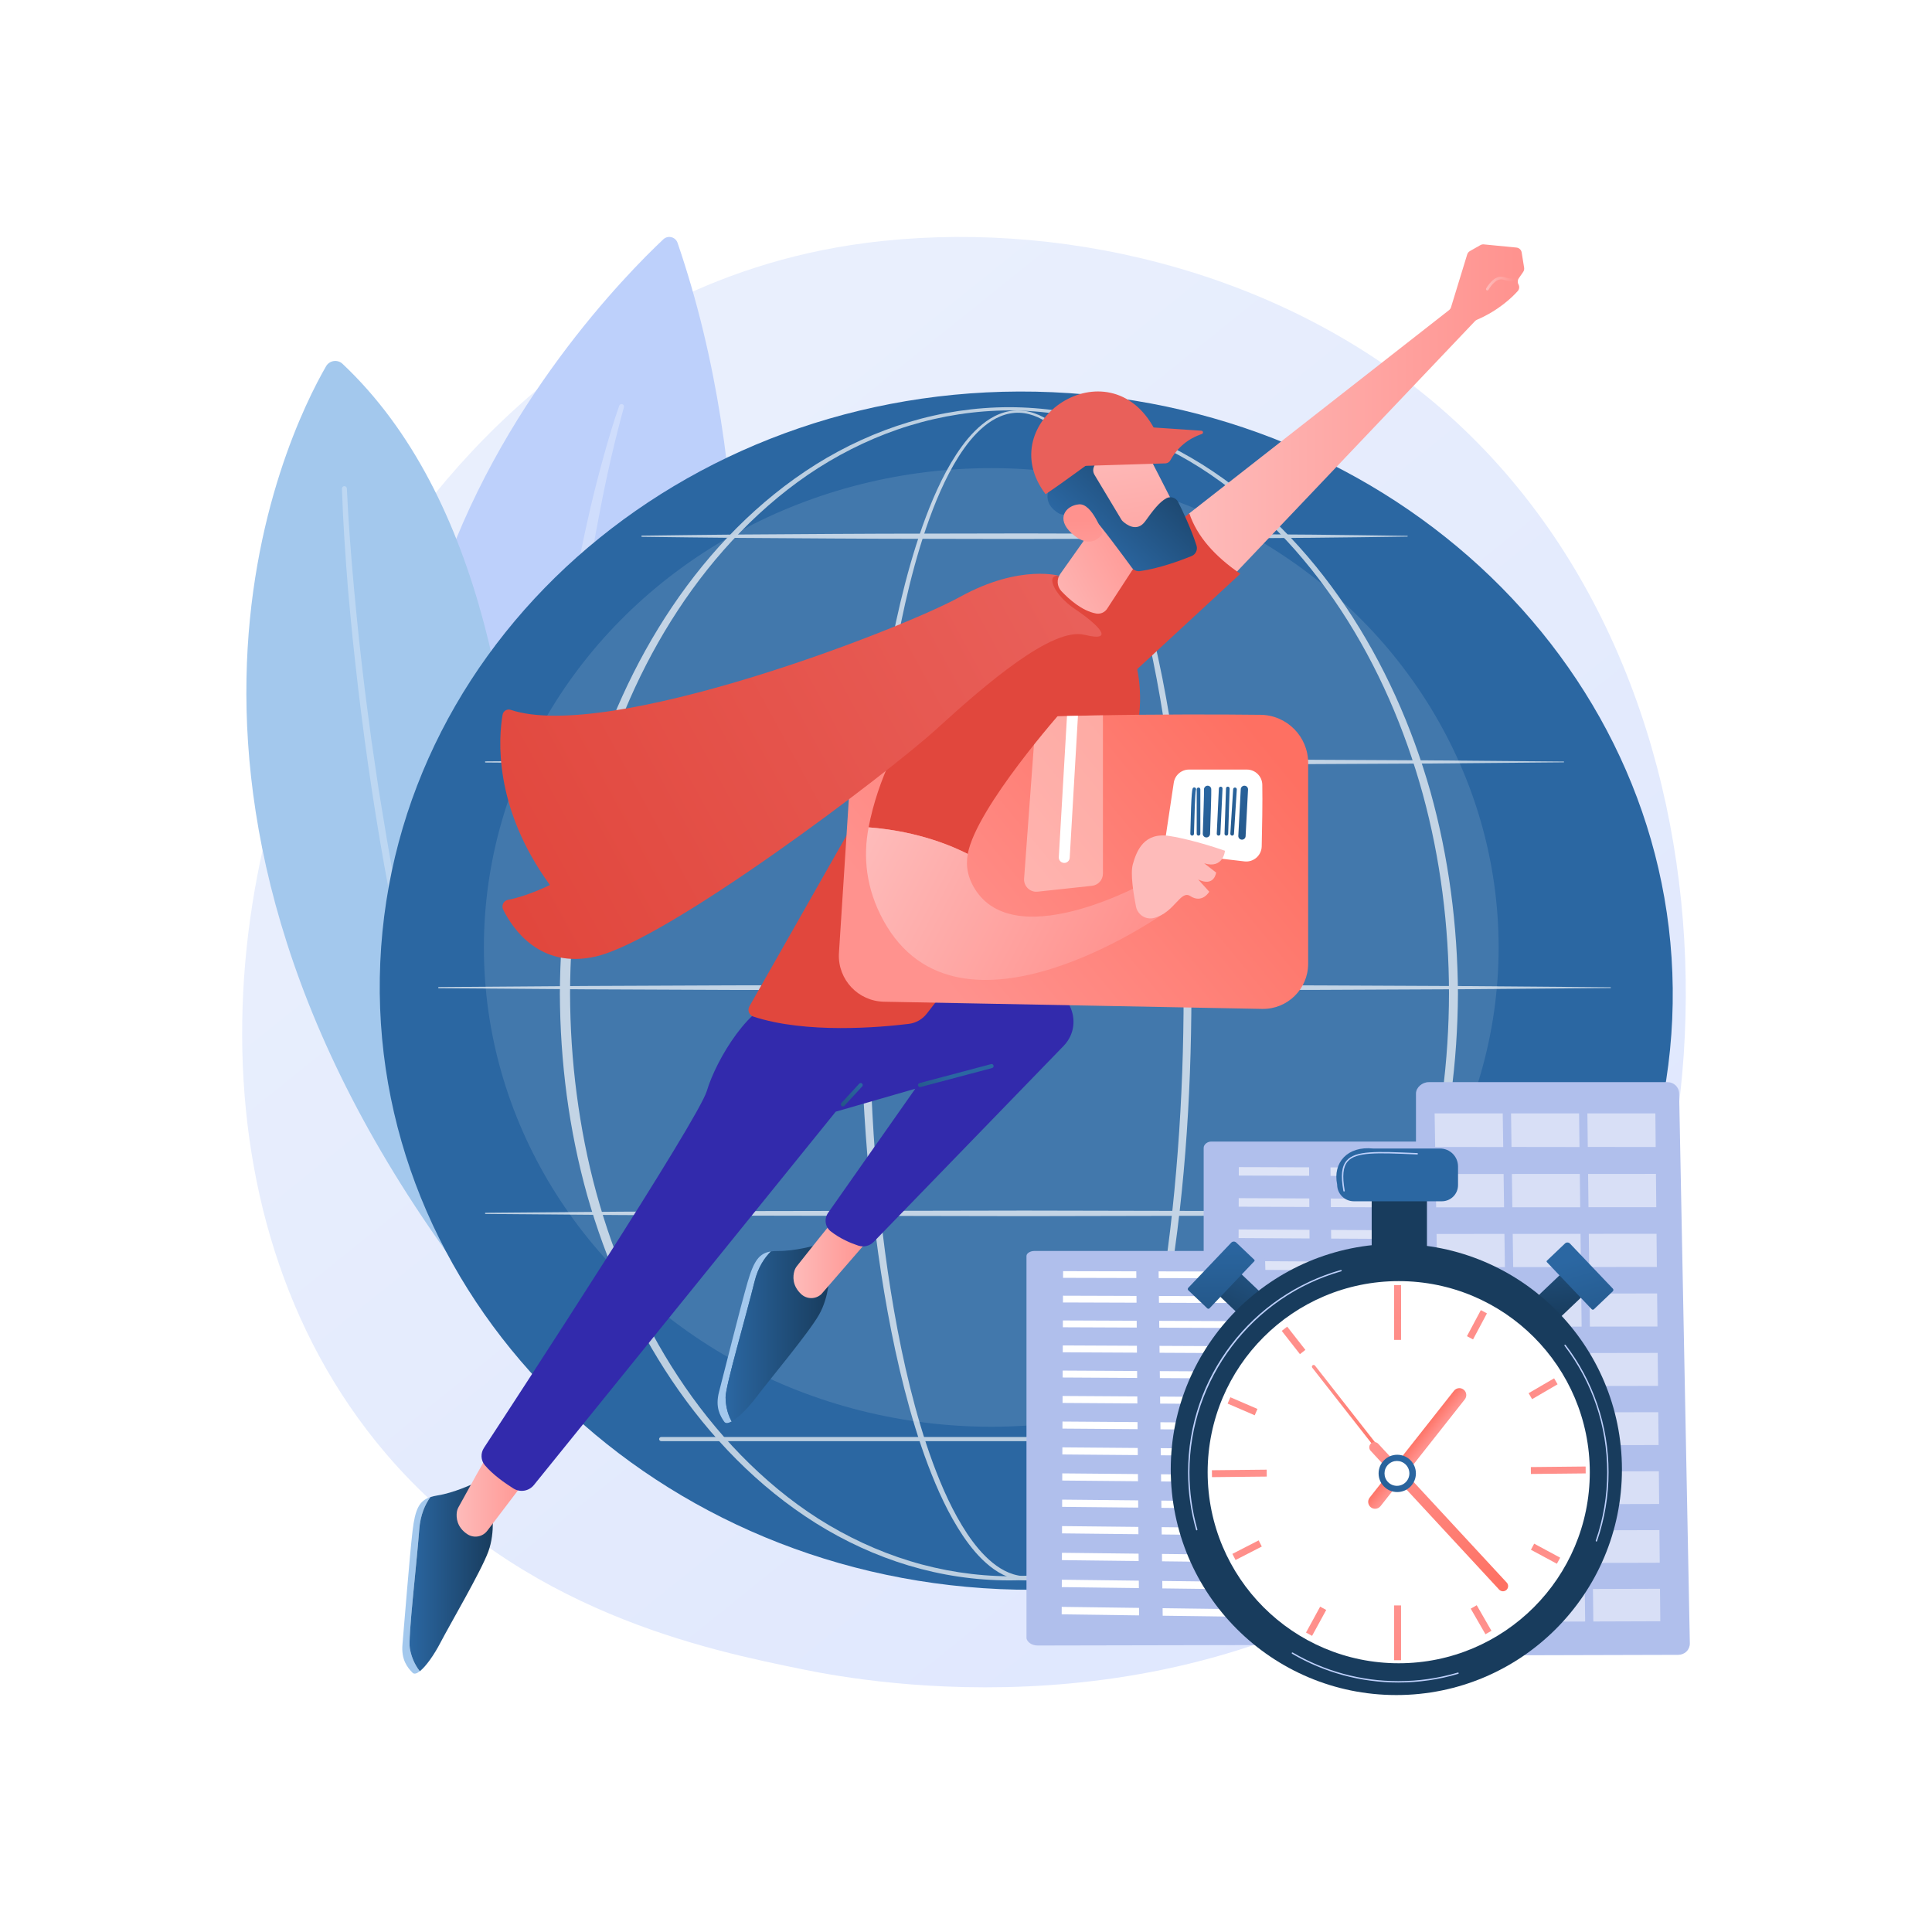 <?xml version="1.0" encoding="utf-8"?>
<!-- Generator: Adobe Illustrator 27.5.0, SVG Export Plug-In . SVG Version: 6.00 Build 0)  -->
<svg version="1.1" xmlns="http://www.w3.org/2000/svg" xmlns:xlink="http://www.w3.org/1999/xlink" x="0px" y="0px"
	 viewBox="0 0 3710 3710" style="enable-background:new 0 0 3710 3710;" xml:space="preserve">
<g id="Background">
	<g>
		<g>
			<rect style="fill:#FFFFFF;" width="3710" height="3710"/>
		</g>
	</g>
</g>
<g id="Illustration">
	<g>
		<linearGradient id="SVGID_1_" gradientUnits="userSpaceOnUse" x1="3597.672" y1="4062.207" x2="1119.392" y2="984.338">
			<stop  offset="0" style="stop-color:#DAE3FE"/>
			<stop  offset="1" style="stop-color:#E9EFFD"/>
		</linearGradient>
		<path style="fill:url(#SVGID_1_);" d="M2915.882,2848.407c-56.925,59.928-110.787,98.575-153.343,129.109
			c-500.229,358.92-1092.134,254.297-1217.93,228.747c-185.762-37.729-544.835-110.659-804.439-415.948
			c-392.759-461.876-331.6-1189.549-26.95-1669.896c55.725-87.864,350.083-575.527,948.362-653.733
			c362.072-47.329,784.132,48.128,1089.776,304.198C3392.933,1308.396,3347.26,2394.266,2915.882,2848.407z"/>
		<g>
			<g>
				<path style="fill:#BDD0FB;" d="M1202.496,2424.898c0,0,402.209-1072.014,98.65-1958.472
					c-3.958-11.558-18.483-15.246-27.38-6.874C1133.237,591.792,282.471,1464.688,1202.496,2424.898z"/>
				<path style="opacity:0.28;fill:#FFFFFF;" d="M1198.039,782.007c-17.553,64.16-32.59,129.281-45.092,194.721
					c-12.937,65.378-23.849,131.129-32.982,197.091c-8.879,65.998-16.384,132.166-21.344,198.531
					c-5.293,66.327-8.708,132.81-9.322,199.316c-0.928,66.486-0.041,133.032,4.076,199.389c0.446,8.299,0.772,16.608,1.314,24.899
					l1.945,24.853c1.401,16.559,2.36,33.167,4.121,49.691l5.294,49.581l1.288,12.403l1.665,12.352l3.327,24.709
					c3.917,33.039,10.155,65.697,15.354,98.556c2.888,16.374,6.388,32.63,9.553,48.96l4.866,24.476
					c1.7,8.141,3.801,16.188,5.599,24.31l11.205,48.661l12.995,48.219l6.525,24.124l7.447,23.845l14.615,47.84l0.038,0.126
					c0.758,2.481-0.639,5.106-3.12,5.864c-2.369,0.723-4.876-0.533-5.755-2.807c-48.082-125.142-83.27-255.711-103.473-388.622
					l-3.92-24.903l-1.959-12.454l-1.583-12.502l-6.129-50.045c-2.003-16.688-3.203-33.453-4.843-50.179l-2.305-25.106
					c-0.661-8.376-1.106-16.766-1.67-25.15c-4.89-67.058-5.78-134.321-5.238-201.499c1.816-134.394,14.044-268.503,35.072-401.067
					c10.512-66.29,23.535-132.154,38.78-197.474c7.713-32.64,16.135-65.108,25.086-97.422c8.934-32.342,18.512-64.41,29.646-96.211
					c0.856-2.448,3.536-3.737,5.984-2.88c2.338,0.818,3.62,3.301,2.982,5.656L1198.039,782.007z"/>
			</g>
			<g>
				<path style="fill:#A3C8ED;" d="M939.097,2512.814c0,0,257.779-1306.433-281.342-1814.148c-9.567-9.01-25.053-6.692-31.623,4.689
					C549.683,835.777,190.765,1565.977,939.097,2512.814z"/>
				<path style="opacity:0.28;fill:#FFFFFF;" d="M666.079,938.131c2.886,64.424,8.047,128.925,13.836,193.259
					c3.048,32.165,6.101,64.333,9.499,96.464c3.725,32.097,7.026,64.242,11.096,96.296c4.203,32.037,8.146,64.109,12.56,96.116
					l14.092,95.902c10.381,63.78,20.718,127.57,32.843,191.04c11.022,63.681,25.023,126.774,37.886,190.098l21.878,94.418
					c3.704,15.722,7.191,31.5,11.074,47.178l12.211,46.894c8.219,31.241,16.108,62.576,24.597,93.744l27.104,93.047
					c4.535,15.503,8.812,31.087,13.559,46.525l14.912,46.105l29.827,92.225l0.043,0.133c0.806,2.491-0.561,5.165-3.052,5.971
					c-2.468,0.798-5.115-0.539-5.949-2.985c-41.682-122.591-81.541-245.984-112.875-371.705l-12.403-46.965
					c-3.947-15.701-7.497-31.5-11.265-47.246l-22.257-94.562c-13.113-63.415-27.364-126.613-38.635-190.394
					c-23.854-127.306-43.192-255.445-58.426-384.052c-3.955-32.134-7.14-64.359-10.747-96.533
					c-3.28-32.21-6.215-64.458-9.146-96.701c-5.158-64.573-9.547-129.133-11.742-193.991c-0.089-2.618,1.961-4.811,4.578-4.9
					c2.599-0.088,4.78,1.933,4.897,4.524L666.079,938.131z"/>
			</g>
		</g>
		<g>

				<linearGradient id="SVGID_00000001626346683186429920000015286043940635573677_" gradientUnits="userSpaceOnUse" x1="729.202" y1="1902.358" x2="3212.192" y2="1902.358">
				<stop  offset="0" style="stop-color:#2B67A2"/>
				<stop  offset="1" style="stop-color:#2B67A2"/>
			</linearGradient>
			<path style="fill:url(#SVGID_00000001626346683186429920000015286043940635573677_);" d="M3211.147,1956.814
				c-27.863,634.687-605.818,1124.821-1290.9,1094.746s-1217.863-568.971-1190-1203.657
				c27.863-634.687,605.819-1124.821,1290.9-1094.746S3239.01,1322.128,3211.147,1956.814z"/>
			<ellipse style="opacity:0.11;fill:#FFFFFF;" cx="1903.497" cy="1819.365" rx="974.306" ry="920.409"/>
			<g style="opacity:0.68;">
				<path style="fill:#FFFFFF;" d="M2287.896,1907.915c-0.298,202.883-14.211,406.179-49.965,606.189
					c-9.052,49.961-19.545,99.683-32.048,148.933c-12.541,49.23-27.02,98.033-44.748,145.749
					c-17.876,47.591-38.624,94.498-66.759,137.368c-14.178,21.279-30.259,41.667-50.105,58.44
					c-9.919,8.332-20.814,15.722-32.797,21.136c-11.958,5.379-25.027,8.784-38.291,9.021c-13.247,0.387-26.513-2.205-38.708-7.116
					c-12.241-4.863-23.4-11.92-33.559-19.978c-20.32-16.25-36.755-36.415-51.186-57.526
					c-28.634-42.565-49.664-89.377-67.727-136.893c-17.952-47.634-32.573-96.398-45.224-145.598
					c-12.628-49.217-23.227-98.917-32.353-148.862c-18.214-99.912-30.637-200.784-39.019-301.934
					c-8.323-101.166-12.495-202.656-13.007-304.161c-0.25-50.746,1.135-101.483,2.939-152.189
					c1.9-50.705,4.693-101.378,8.426-151.981c7.506-101.195,18.716-202.165,35.382-302.305
					c8.362-50.059,18.113-99.905,29.841-149.312c11.758-49.389,25.423-98.386,42.373-146.321
					c8.519-23.946,17.834-47.635,28.456-70.768c10.607-23.128,22.476-45.75,36.427-67.139c13.982-21.294,30.056-41.621,50.07-57.892
					c10.006-8.064,21.03-15.081,33.108-19.835c12.029-4.815,25.082-7.253,38.066-6.76c12.991,0.37,25.798,3.609,37.615,8.813
					c11.833,5.229,22.706,12.34,32.688,20.401c19.965,16.224,36.49,36.061,51.15,56.892c29.145,41.951,51.118,88.217,70.15,135.29
					c18.893,47.203,34.493,95.629,48.081,144.554c13.54,48.949,25.005,98.444,34.927,148.229
					C2271.362,1501.675,2287.31,1704.996,2287.896,1907.915z M2272.879,1907.915c0.186-101.091-3.656-202.208-12.058-302.949
					c-8.282-100.737-20.83-201.184-39.524-300.519c-9.335-49.661-20.207-99.04-33.143-147.872
					c-12.982-48.807-27.966-97.118-46.21-144.178c-18.374-46.927-39.682-93.03-67.957-134.683
					c-14.213-20.68-30.245-40.321-49.484-56.3c-9.616-7.941-20.055-14.92-31.353-20.06c-11.285-5.078-23.441-8.406-35.803-8.73
					c-12.354-0.392-24.693,2.094-36.12,6.797c-11.469,4.656-21.997,11.507-31.595,19.417
					c-19.203,15.954-34.762,36.022-48.286,57.127c-13.498,21.196-24.989,43.677-35.237,66.686
					c-10.266,23.014-19.248,46.609-27.445,70.468c-16.305,47.767-29.362,96.633-40.523,145.897
					c-11.131,49.283-20.297,99.012-28.079,148.951c-15.507,99.901-25.578,200.621-31.953,301.526
					c-6.44,100.919-8.663,202.066-8.481,303.169c-0.268,101.086,3.11,202.201,10.623,303.014
					c7.573,100.796,19.172,201.338,36.531,300.893c8.698,49.767,18.86,99.279,31.033,148.281
					c12.193,48.984,26.342,97.51,43.757,144.817c17.51,47.181,37.985,93.6,65.656,135.408
					c13.926,20.729,29.772,40.391,48.976,55.978c9.596,7.733,20.04,14.426,31.329,19.007c11.255,4.594,23.332,7.147,35.432,6.739
					c12.096-0.312,24.014-3.506,35.079-8.582c11.081-5.111,21.302-12.139,30.69-20.153c18.788-16.125,34.296-36.033,47.977-56.941
					c27.187-42.139,47.368-88.662,64.68-135.922c17.181-47.395,31.173-95.96,43.242-144.975
					c12.035-49.035,22.075-98.571,30.688-148.351c17.242-99.573,28.698-200.127,36.314-300.922
					C2269.355,2110.151,2272.919,2009.026,2272.879,1907.915z"/>
				<path style="fill:#FFFFFF;" d="M2799.706,1907.915c-0.702,130.651-17.494,261.359-52.469,387.352
					c-35.585,125.703-89.229,246.633-162.058,355.205c-36.419,54.227-77.678,105.269-123.78,151.578
					c-46.082,46.296-97.046,87.843-152.368,122.662c-55.372,34.685-115.178,62.45-177.783,81.288
					c-62.568,18.883-127.885,28.732-193.261,28.798c-65.375-0.006-130.71-9.796-193.312-28.627
					c-62.638-18.785-122.492-46.506-177.922-81.156c-55.379-34.783-106.419-76.293-152.575-122.57
					c-46.178-46.289-87.519-97.321-124.02-151.547c-72.976-108.585-126.732-229.568-162.484-355.333
					c-17.598-62.998-30.676-127.24-39.339-192.055c-8.618-64.825-12.948-130.197-13.245-195.592
					c0.338-65.397,4.708-130.763,13.366-195.577c8.705-64.803,21.832-129.027,39.472-192.001
					c35.841-125.714,89.681-246.615,162.704-355.088c36.517-54.177,77.863-105.152,124.035-151.38
					c46.157-46.207,97.161-87.678,152.53-122.351c55.412-34.56,115.253-62.076,177.782-80.854
					c62.488-18.856,127.719-28.692,193.008-28.755c65.29,0.119,130.503,10.009,192.961,28.913
					c62.497,18.829,122.286,46.399,177.64,80.997c55.309,34.712,106.24,76.218,152.321,122.445
					c46.096,46.248,87.361,97.234,123.795,151.411c72.875,108.458,126.605,229.306,162.277,354.959
					C2782.035,1646.577,2798.916,1777.263,2799.706,1907.915z M2782.491,1907.915c-0.189-129.168-16.279-258.474-50.36-383.162
					c-34.27-124.495-85.871-244.684-156.91-352.771c-35.5-53.988-75.82-104.875-120.979-151.132
					c-45.177-46.185-95.077-87.971-149.652-122.701c-54.641-34.536-113.646-62.334-175.516-81.136
					c-61.839-18.816-126.404-28.707-191.086-28.922c-64.682,0.27-129.23,10.216-191.038,29.079
					c-61.839,18.852-120.793,46.706-175.375,81.278c-54.515,34.77-104.341,76.589-149.443,122.794
					c-45.082,46.278-85.321,97.176-120.739,151.164c-70.891,108.073-122.381,228.208-156.483,352.642
					c-16.989,62.288-29.289,125.801-37.624,189.786c-8.355,63.994-12.477,128.527-12.621,193.08
					c0.185,64.552,4.348,129.08,12.742,193.063c8.377,63.974,20.727,127.469,37.757,189.731
					c34.19,124.383,85.765,244.437,156.703,352.397c35.432,53.938,75.676,104.78,120.754,150.996
					c45.101,46.134,94.891,87.916,149.396,122.575c54.566,34.484,113.505,62.131,175.235,80.976
					c61.696,18.89,126.138,28.879,190.734,29.207c64.597-0.268,129.057-10.198,190.787-29.036
					c61.763-18.794,120.751-46.397,175.374-80.845c54.562-34.625,104.427-76.369,149.604-122.484
					c45.154-46.195,85.48-97.027,120.994-150.964c71.086-107.975,122.773-228.082,157.129-352.526
					C2766.035,2166.365,2782.215,2037.082,2782.491,1907.915z"/>
				<path style="fill:#FFFFFF;" d="M932.433,1462.004l258.785-2.091l258.785-1.185l517.569-0.955l517.57,1.052l258.785,1.294
					l258.785,2.257c0.42,0.004,0.757,0.347,0.752,0.767c-0.003,0.415-0.34,0.749-0.752,0.753l-258.785,2.257l-258.785,1.294
					l-517.57,1.053l-517.569-0.956l-258.785-1.185l-258.785-2.09c-0.625-0.006-1.128-0.516-1.123-1.141
					C931.315,1462.508,931.817,1462.009,932.433,1462.004z"/>
				<path style="fill:#FFFFFF;" d="M1232.654,1028.561c61.243-0.97,122.486-1.386,183.729-2.09l183.729-1.185
					c61.244-0.505,122.486-0.45,183.73-0.606l183.729-0.35l367.458,1.052l183.729,1.294c61.244,0.768,122.487,1.217,183.73,2.257
					c0.419,0.007,0.753,0.353,0.747,0.773c-0.007,0.41-0.34,0.74-0.747,0.747c-61.244,1.04-122.487,1.489-183.73,2.257
					l-183.729,1.294l-367.458,1.052l-183.729-0.349c-61.244-0.156-122.486-0.101-183.73-0.606l-183.729-1.185
					c-61.243-0.704-122.486-1.12-183.729-2.09c-0.625-0.01-1.124-0.525-1.114-1.15
					C1231.55,1029.063,1232.046,1028.572,1232.654,1028.561z"/>
				<path style="fill:#FFFFFF;" d="M842.502,1895.446l281.267-2.084l281.268-1.192l562.534-0.956l562.534,1.053l281.268,1.295
					l281.267,2.256c0.42,0.004,0.757,0.346,0.754,0.766c-0.004,0.416-0.34,0.75-0.754,0.754l-281.267,2.256l-281.268,1.295
					l-562.534,1.052l-562.534-0.956l-281.268-1.192l-281.267-2.083c-0.625-0.005-1.128-0.515-1.124-1.14
					C841.384,1895.95,841.885,1895.451,842.502,1895.446z"/>
				<path style="fill:#FFFFFF;" d="M932.433,2328.888l258.785-2.09l258.785-1.185l517.569-0.956l517.57,1.052l258.785,1.293
					l258.785,2.257c0.42,0.004,0.757,0.347,0.752,0.767c-0.003,0.415-0.34,0.749-0.752,0.753l-258.785,2.257l-258.785,1.294
					l-517.57,1.052l-517.569-0.956l-258.785-1.185l-258.785-2.091c-0.625-0.005-1.128-0.516-1.123-1.141
					C931.315,2329.392,931.817,2328.893,932.433,2328.888z"/>
				<path style="fill:#FFFFFF;" d="M2739.519,2767.43H1269.685c-2.193,0-3.968-1.776-3.968-3.968c0-2.191,1.774-3.967,3.968-3.967
					h1469.834c2.193,0,3.968,1.777,3.968,3.967C2743.487,2765.654,2741.712,2767.43,2739.519,2767.43z"/>
			</g>
		</g>
		<g>
			<g>

					<linearGradient id="SVGID_00000177453514508575830140000009765633990195106206_" gradientUnits="userSpaceOnUse" x1="2282.097" y1="795.217" x2="2926.912" y2="795.217">
					<stop  offset="0" style="stop-color:#FEBBBA"/>
					<stop  offset="1" style="stop-color:#FF928E"/>
				</linearGradient>
				<path style="fill:url(#SVGID_00000177453514508575830140000009765633990195106206_);" d="M2282.383,986.856l500.195-391.324
					c1.811-1.414,3.143-3.35,3.816-5.546l31.04-101.371c0.837-2.733,2.689-5.043,5.175-6.455l20.161-11.452
					c2.007-1.14,4.317-1.631,6.614-1.408l62.675,6.103c5.06,0.493,9.153,4.334,9.965,9.353l4.745,29.323
					c0.462,2.856-0.2,5.78-1.846,8.159l-8.413,12.152c-2.416,3.49-2.65,8.048-0.603,11.768l0,0c2.284,4.15,1.739,9.29-1.423,12.816
					c-10.373,11.566-36.496,37.139-78.322,55.058c-1.432,0.613-2.743,1.521-3.799,2.667l-479.352,504.372
					C2348.744,1125.707,2277.03,991.033,2282.383,986.856z"/>

					<linearGradient id="SVGID_00000178171260222934092410000015626025425798328509_" gradientUnits="userSpaceOnUse" x1="2853.537" y1="544.487" x2="2910.501" y2="544.487">
					<stop  offset="0" style="stop-color:#FEBBBA"/>
					<stop  offset="1" style="stop-color:#FF928E"/>
				</linearGradient>
				<path style="fill:url(#SVGID_00000178171260222934092410000015626025425798328509_);" d="M2856.121,557.762
					c-0.422,0-0.848-0.103-1.242-0.32c-1.253-0.688-1.71-2.26-1.02-3.511c0.619-1.134,15.445-27.623,34.057-21.915
					c14.572,4.482,18.65,2.803,18.696,2.789c1.182-0.791,2.689-0.412,3.485,0.778c0.792,1.186,0.371,2.851-0.818,3.644
					c-1.149,0.768-6.198,2.869-22.882-2.266c-14.633-4.523-27.876,19.221-28.007,19.461
					C2857.919,557.277,2857.032,557.762,2856.121,557.762z"/>

					<linearGradient id="SVGID_00000072275699212370720120000002031740943348041636_" gradientUnits="userSpaceOnUse" x1="2453.359" y1="1188.611" x2="3457.924" y2="1299.668">
					<stop  offset="0" style="stop-color:#E1473D"/>
					<stop  offset="1" style="stop-color:#E9605A"/>
				</linearGradient>
				<path style="fill:url(#SVGID_00000072275699212370720120000002031740943348041636_);" d="M2283.79,985.677l-226.022,189.409
					l69.955,161.713l253.994-234.978C2332.669,1068.161,2298.586,1029.89,2283.79,985.677z"/>
			</g>
			<g>

					<linearGradient id="SVGID_00000183945330792671770580000002157307407205609897_" gradientUnits="userSpaceOnUse" x1="772.505" y1="3044.336" x2="826.513" y2="3044.336">
					<stop  offset="0" style="stop-color:#A3C8ED"/>
					<stop  offset="1" style="stop-color:#A3C8ED"/>
				</linearGradient>
				<path style="fill:url(#SVGID_00000183945330792671770580000002157307407205609897_);" d="M805.053,2937.365
					c2.13-28.643,11.484-48.796,21.46-62.526c-21.333,6.967-29.362,22.822-34.331,65.22c-5.91,50.427-16.496,186.972-19.28,217.192
					c-2.785,30.219,9.674,45.021,19.28,54.853c3.16,3.235,8.136,1.738,13.998-2.857c-11.986-15.317-16.771-30.943-19.167-43.814
					C783.234,3145.136,800.09,3004.094,805.053,2937.365z"/>

					<linearGradient id="SVGID_00000165930702495016315170000010245996783390622616_" gradientUnits="userSpaceOnUse" x1="786.466" y1="3029.485" x2="946.401" y2="3029.485">
					<stop  offset="0" style="stop-color:#2B67A2"/>
					<stop  offset="1" style="stop-color:#183C5D"/>
				</linearGradient>
				<path style="fill:url(#SVGID_00000165930702495016315170000010245996783390622616_);" d="M944.546,2897.765l-37.062-48.042
					c0,0-35.57,16.945-67.401,21.962c-5.068,0.799-9.531,1.834-13.571,3.154c-9.976,13.73-19.33,33.883-21.46,62.526
					c-4.963,66.73-21.818,207.771-18.04,228.068c2.396,12.87,7.181,28.497,19.167,43.814c11.953-9.371,27.65-31.835,39.554-54.794
					c17.742-34.217,77.856-136.631,91.949-174.865C951.777,2941.353,944.546,2897.765,944.546,2897.765z"/>
			</g>
			<g>

					<linearGradient id="SVGID_00000030472568273296646420000015476071942307839677_" gradientUnits="userSpaceOnUse" x1="1377.958" y1="2567.844" x2="1480.38" y2="2567.844">
					<stop  offset="0" style="stop-color:#A3C8ED"/>
					<stop  offset="1" style="stop-color:#A3C8ED"/>
				</linearGradient>
				<path style="fill:url(#SVGID_00000030472568273296646420000015476071942307839677_);" d="M1448.87,2461.242
					c6.84-27.896,19.4-46.224,31.51-58.112c-22.191,3.34-32.733,17.648-44.649,58.639c-14.172,48.754-47.206,181.665-54.952,211.008
					c-7.746,29.342,2.092,46.002,9.938,57.287c2.582,3.713,7.736,3.06,14.277-0.501c-9.286-17.09-11.42-33.292-11.653-46.382
					C1392.974,2662.539,1432.933,2526.23,1448.87,2461.242z"/>

					<linearGradient id="SVGID_00000047763978985115971610000012348039848005713051_" gradientUnits="userSpaceOnUse" x1="1393.339" y1="2560.66" x2="1592.994" y2="2560.66">
					<stop  offset="0" style="stop-color:#2B67A2"/>
					<stop  offset="1" style="stop-color:#183C5D"/>
				</linearGradient>
				<path style="fill:url(#SVGID_00000047763978985115971610000012348039848005713051_);" d="M1592.994,2445.27l-28.601-53.513
					c0,0-37.884,10.826-70.107,10.507c-5.13-0.051-9.703,0.231-13.906,0.865c-12.11,11.889-24.67,30.217-31.51,58.112
					c-15.936,64.988-55.896,201.297-55.528,221.939c0.233,13.09,2.367,29.292,11.653,46.382
					c13.34-7.264,32.537-26.822,48.076-47.494c23.158-30.809,99.39-121.865,119.616-157.24
					C1592.912,2489.452,1592.994,2445.27,1592.994,2445.27z"/>
			</g>

				<linearGradient id="SVGID_00000011013112578440037160000008354714623452713894_" gradientUnits="userSpaceOnUse" x1="876.83" y1="2865.814" x2="1021.738" y2="2865.814">
				<stop  offset="0" style="stop-color:#FEBBBA"/>
				<stop  offset="1" style="stop-color:#FF928E"/>
			</linearGradient>
			<path style="fill:url(#SVGID_00000011013112578440037160000008354714623452713894_);" d="M944.546,2780.86
				c-6.496,8.514-53.849,94.659-64.097,113.343c-1.722,3.138-2.864,6.527-3.292,10.08c-1.172,9.702-0.186,28.248,20.21,41.764
				c12.476,8.268,29.262,5.419,38.314-6.5l86.057-113.314L944.546,2780.86z"/>

				<linearGradient id="SVGID_00000096033677570119669690000005968042308532915087_" gradientUnits="userSpaceOnUse" x1="1523.627" y1="2411.349" x2="1669.895" y2="2411.349">
				<stop  offset="0" style="stop-color:#FEBBBA"/>
				<stop  offset="1" style="stop-color:#FF928E"/>
			</linearGradient>
			<path style="fill:url(#SVGID_00000096033677570119669690000005968042308532915087_);" d="M1612.337,2329.976
				c-7.816,7.321-68.77,84.444-81.968,101.174c-2.217,2.81-3.904,5.963-4.915,9.396c-2.761,9.374-4.858,27.827,13.02,44.532
				c10.936,10.219,27.962,10.186,38.862-0.072l92.559-106.785L1612.337,2329.976z"/>

				<linearGradient id="SVGID_00000041277787206982250570000011154319360379682449_" gradientUnits="userSpaceOnUse" x1="2325.345" y1="1428.612" x2="1378.913" y2="2344.016">
				<stop  offset="0" style="stop-color:#322AAC"/>
				<stop  offset="1" style="stop-color:#322aac"/>
			</linearGradient>
			<path style="fill:url(#SVGID_00000041277787206982250570000011154319360379682449_);" d="M1728.332,1923.756
				c0-23.91,137.197-15.415,257.468-29.317c63.162-7.301,100.598,68.651,56.351,114.312l-364.228,375.855
				c-7.624,7.867-19.064,10.827-29.48,7.433c-14.303-4.661-35.031-13.225-53.445-27.738c-10.75-8.472-12.675-24.063-4.809-35.264
				l167.426-238.385l-152.746,44.058l-579.648,716.985c-9.576,11.845-26.463,14.657-39.366,6.564
				c-17.062-10.703-39.797-26.818-54.797-44.673c-7.909-9.416-8.422-22.995-1.687-33.285
				c63.947-97.7,411.449-630.015,427.928-685.304c18.153-60.905,84.843-172.439,147.188-176.414
				C1566.832,1914.609,1728.332,1923.756,1728.332,1923.756z"/>

				<linearGradient id="SVGID_00000059292246724797623150000008262892913231766698_" gradientUnits="userSpaceOnUse" x1="1829.286" y1="2070.74" x2="1676.711" y2="2202.627">
				<stop  offset="0" style="stop-color:#2B67A2"/>
				<stop  offset="1" style="stop-color:#183C5D"/>
			</linearGradient>
			<path style="fill:url(#SVGID_00000059292246724797623150000008262892913231766698_);" d="M1766.762,2087.49
				c-1.717,0-3.285-1.146-3.748-2.884c-0.548-2.07,0.685-4.195,2.756-4.745l137.412-36.434c2.083-0.543,4.197,0.687,4.745,2.755
				c0.548,2.071-0.685,4.195-2.756,4.745l-137.412,36.435C1767.427,2087.45,1767.091,2087.49,1766.762,2087.49z"/>

				<linearGradient id="SVGID_00000049934620633040970190000010800684042141726613_" gradientUnits="userSpaceOnUse" x1="1651.658" y1="2079.338" x2="1569.767" y2="2196.571">
				<stop  offset="0" style="stop-color:#2B67A2"/>
				<stop  offset="1" style="stop-color:#183C5D"/>
			</linearGradient>
			<path style="fill:url(#SVGID_00000049934620633040970190000010800684042141726613_);" d="M1618.519,2124.697
				c-0.942,0-1.884-0.341-2.629-1.028c-1.576-1.452-1.674-3.907-0.222-5.48l34.318-37.207c1.454-1.581,3.909-1.672,5.48-0.222
				c1.576,1.452,1.674,3.906,0.222,5.48l-34.318,37.206C1620.605,2124.277,1619.564,2124.697,1618.519,2124.697z"/>

				<linearGradient id="SVGID_00000114784603076720575210000015119115636211169466_" gradientUnits="userSpaceOnUse" x1="2407.088" y1="1607.191" x2="3411.653" y2="1718.249">
				<stop  offset="0" style="stop-color:#E1473D"/>
				<stop  offset="1" style="stop-color:#E9605A"/>
			</linearGradient>
			<path style="fill:url(#SVGID_00000114784603076720575210000015119115636211169466_);" d="M2127.723,1168.223
				c0,0,72.611,74.145,60.12,202.041c-3.676,37.634-18.405,73.363-41.569,103.251l-366.529,472.926
				c-8.455,10.909-20.892,18.019-34.592,19.7c-53.909,6.613-197.272,19.537-298.718-14.075c-8.07-2.674-11.576-12.168-7.376-19.559
				l333.197-586.293l201.821-234.828C1974.077,1111.385,2070.274,1078.327,2127.723,1168.223z"/>

				<linearGradient id="SVGID_00000119102978695709282420000001927363504300081815_" gradientUnits="userSpaceOnUse" x1="1221.865" y1="1565.231" x2="1099.449" y2="1717.026">
				<stop  offset="0" style="stop-color:#F9C200"/>
				<stop  offset="0.996" style="stop-color:#9B1E5F"/>
			</linearGradient>
			<path style="fill:url(#SVGID_00000119102978695709282420000001927363504300081815_);" d="M1074.31,1695.791
				c-1.193,0-2.35-0.636-2.961-1.758c-0.887-1.632-0.283-3.676,1.351-4.563c1.417-0.772,142.185-77.421,172.162-102.23
				c1.433-1.186,3.55-0.984,4.739,0.447c1.183,1.433,0.986,3.555-0.447,4.739c-30.481,25.224-167.426,99.795-173.24,102.957
				C1075.404,1695.659,1074.852,1695.791,1074.31,1695.791z"/>
			<g>

					<linearGradient id="SVGID_00000161595291004730824180000004740750573154516126_" gradientUnits="userSpaceOnUse" x1="1900.898" y1="250.916" x2="2083.069" y2="64.013" gradientTransform="matrix(0.963 0.27 -0.27 0.963 221.089 393.242)">
					<stop  offset="0" style="stop-color:#FEBBBA"/>
					<stop  offset="1" style="stop-color:#FF928E"/>
				</linearGradient>
				<path style="fill:url(#SVGID_00000161595291004730824180000004740750573154516126_);" d="M2145.339,947.719l-109.528,154.654
					c-7.12,10.053-6.15,23.686,2.272,32.676c14.757,15.751,39.642,37.948,66.468,43.016c8.33,1.575,16.805-1.922,21.432-9.025
					l58.249-89.414C2184.232,1079.626,2195.385,939.169,2145.339,947.719z"/>

					<linearGradient id="SVGID_00000018927008216498635420000009321486889925708197_" gradientUnits="userSpaceOnUse" x1="1720.675" y1="1147.326" x2="1490.003" y2="1452.485" gradientTransform="matrix(0.685 -0.728 0.728 0.685 131.485 1318.785)">
					<stop  offset="0" style="stop-color:#FEBBBA"/>
					<stop  offset="1" style="stop-color:#FF928E"/>
				</linearGradient>
				<path style="fill:url(#SVGID_00000018927008216498635420000009321486889925708197_);" d="M2176.258,818.465
					c2.214,2.085,93.451,181.253,93.451,181.253l-103.41,49.921l-111.703-156.967
					C2054.596,892.672,2139.188,783.57,2176.258,818.465z"/>

					<linearGradient id="SVGID_00000110447885418469678680000017211823292870983085_" gradientUnits="userSpaceOnUse" x1="1544.507" y1="1220.61" x2="1796.884" y2="1220.61" gradientTransform="matrix(0.685 -0.728 0.728 0.685 131.485 1318.785)">
					<stop  offset="0" style="stop-color:#2B67A2"/>
					<stop  offset="1" style="stop-color:#183C5D"/>
				</linearGradient>
				<path style="fill:url(#SVGID_00000110447885418469678680000017211823292870983085_);" d="M2101.591,911.505l51.575,85.974
					c0.782,1.304,1.714,2.484,2.828,3.521c6.138,5.715,27.146,22.336,43.385-0.294c13.841-19.288,26.828-36.823,40.743-44.056
					c8.126-4.223,18.126-0.85,22.252,7.326c8.497,16.842,24.957,51.173,35.297,83.728c2.592,8.159-1.62,16.92-9.555,20.135
					c-20.938,8.483-62.323,23.825-99.047,28.894c-6.032,0.832-12.005-1.712-15.595-6.631c-15.8-21.645-60.332-82.133-75.53-97.273
					c-14.121-14.067-40.18-8.762-51.923-5.388c-4.457,1.281-9.204,0.663-13.176-1.729c-11.914-7.176-32.706-25.047-13.685-55.302
					c4.729-7.523,2.317-17.542-5.106-22.426c-13.301-8.75-27.735-25.174-13.984-51.772c13.921-26.926,38.781-29.343,55.713-27.273
					c7.492,0.915,15.097-3.014,17.973-9.994c2.922-7.092,10.748-4.322,14.535-9.156c3.319-4.237,2.397-7.179,4.526-10.949
					c6.812-12.064,6.347-21.763,21.988-28.641c12.116-5.329,25.948-5.504,39.011-3.367c7.241,1.185,14.575,3.144,20.454,7.536
					c5.248,3.921,8.97,9.496,12.586,14.959c7.526,11.369,15.367,25.147,10.434,37.856c-7.434,19.152-39.325,22.672-56.197,28.608
					c-20.96,7.375-32.633,20.261-40.741,41.227C2098.505,901.79,2098.958,907.118,2101.591,911.505z"/>

					<linearGradient id="SVGID_00000101781815669648771900000001512840171850249626_" gradientUnits="userSpaceOnUse" x1="1382.831" y1="1388.988" x2="1567.849" y2="1199.166" gradientTransform="matrix(0.685 -0.728 0.728 0.685 131.485 1318.785)">
					<stop  offset="0" style="stop-color:#FEBBBA"/>
					<stop  offset="1" style="stop-color:#FF928E"/>
				</linearGradient>
				<path style="fill:url(#SVGID_00000101781815669648771900000001512840171850249626_);" d="M2117.316,1024.402
					c0,0-19.84-58.052-45.237-55.921c-25.396,2.131-45.384,27.431-13.909,55.872
					C2097.32,1059.731,2117.316,1024.402,2117.316,1024.402z"/>
			</g>
			<g>

					<linearGradient id="SVGID_00000057838069262383848160000013982336777426703275_" gradientUnits="userSpaceOnUse" x1="1806.196" y1="1879.968" x2="2401.868" y2="1390.305">
					<stop  offset="0" style="stop-color:#FF928E"/>
					<stop  offset="1" style="stop-color:#FE7062"/>
				</linearGradient>
				<path style="fill:url(#SVGID_00000057838069262383848160000013982336777426703275_);" d="M2512.033,1850.724v-385.638
					c0-50.667-40.718-91.894-91.382-92.445c-152.056-1.656-465.662-1.739-722.261,19.885c-35.015,2.95-62.251,31.65-63.52,66.766
					l-23.982,372.834c-1.782,49.315,37.207,90.515,86.545,91.452l726.283,13.802
					C2472.218,1938.301,2512.033,1899.235,2512.033,1850.724z"/>
				<path style="fill:#FFFFFF;" d="M2423.964,1506.811c0.647,32.814-0.327,84.878-1.125,118.516
					c-0.416,17.499-15.779,30.836-33.166,28.798l-125.137-14.667c-16.67-1.953-28.415-17.318-25.927-33.917l15.36-102.468
					c2.181-14.547,14.677-25.309,29.386-25.309h110.9C2410.414,1477.764,2423.645,1490.654,2423.964,1506.811z"/>
				<path style="opacity:0.37;fill:#FFFFFF;" d="M2096.94,1701l-104.387,11.261c-14.606,1.577-27.07-10.469-25.993-25.122
					l22.82-310.518c43.759-1.388,86.921-2.399,128.569-3.111v304.091C2117.949,1689.622,2108.892,1699.711,2096.94,1701z"/>
				<path style="fill:#FFFFFF;" d="M2054.156,1647.181c-0.322,5.586-4.95,9.892-10.472,9.892c-0.206,0-0.411-0.007-0.616-0.021
					c-5.79-0.335-10.212-5.298-9.871-11.087l15.74-271.01c7.057-0.174,14.058-0.332,21.058-0.487L2054.156,1647.181z"/>
				<g>

						<linearGradient id="SVGID_00000095315367342119439970000000136690493604930958_" gradientUnits="userSpaceOnUse" x1="1508.975" y1="1496.957" x2="1284.974" y2="1822.458" gradientTransform="matrix(-1 0 0 1 3835.459 0)">
						<stop  offset="0" style="stop-color:#2B67A2"/>
						<stop  offset="1" style="stop-color:#183C5D"/>
					</linearGradient>
					<path style="fill:url(#SVGID_00000095315367342119439970000000136690493604930958_);" d="M2366.092,1604.627
						c1.832,0,3.377-1.421,3.494-3.281l5.414-85.36c0.123-1.928-1.34-3.589-3.274-3.712c-2.031-0.158-3.588,1.346-3.712,3.274
						l-5.414,85.361c-0.122,1.928,1.34,3.589,3.275,3.712C2365.949,1604.627,2366.024,1604.627,2366.092,1604.627z"/>

						<linearGradient id="SVGID_00000098217874825728463140000017115101802570966437_" gradientUnits="userSpaceOnUse" x1="1517.029" y1="1502.5" x2="1293.028" y2="1828.001" gradientTransform="matrix(-1 0 0 1 3835.459 0)">
						<stop  offset="0" style="stop-color:#2B67A2"/>
						<stop  offset="1" style="stop-color:#183C5D"/>
					</linearGradient>
					<path style="fill:url(#SVGID_00000098217874825728463140000017115101802570966437_);" d="M2354.95,1604.627
						c1.879,0,3.438-1.49,3.5-3.383l2.837-86.994c0.062-1.936-1.456-3.555-3.383-3.617c-2.229-0.109-3.548,1.457-3.616,3.384
						l-2.837,86.994c-0.062,1.934,1.457,3.555,3.384,3.616C2354.834,1604.627,2354.915,1604.627,2354.95,1604.627z"/>

						<linearGradient id="SVGID_00000052082963009443530120000016636637519834647212_" gradientUnits="userSpaceOnUse" x1="1526.748" y1="1509.187" x2="1302.746" y2="1834.689" gradientTransform="matrix(-1 0 0 1 3835.459 0)">
						<stop  offset="0" style="stop-color:#2B67A2"/>
						<stop  offset="1" style="stop-color:#183C5D"/>
					</linearGradient>
					<path style="fill:url(#SVGID_00000052082963009443530120000016636637519834647212_);" d="M2339.842,1604.621
						c-1.934-0.089-3.424-1.73-3.329-3.657c1.388-29.224,4.033-84.964,4.073-86.865c0.015-1.914,1.58-3.466,3.501-3.466
						c1.935,0,3.5,1.566,3.5,3.5c0,1.443-3.405,72.859-4.088,87.159c-0.089,1.88-1.634,3.336-3.493,3.336
						C2339.952,1604.627,2339.896,1604.627,2339.842,1604.621z M2340.519,1514.133h0.068H2340.519z"/>

						<linearGradient id="SVGID_00000120547744710846337150000015531378859028393642_" gradientUnits="userSpaceOnUse" x1="1543.558" y1="1520.755" x2="1319.556" y2="1846.257" gradientTransform="matrix(-1 0 0 1 3835.459 0)">
						<stop  offset="0" style="stop-color:#2B67A2"/>
						<stop  offset="1" style="stop-color:#183C5D"/>
					</linearGradient>
					<path style="fill:url(#SVGID_00000120547744710846337150000015531378859028393642_);" d="M2316.675,1608.127
						c3.753,0,6.857-2.974,6.987-6.754c2.96-84.287,2.44-86.188,2.098-87.445c-1.012-3.74-4.894-5.934-8.592-4.915
						c-3.425,0.936-5.564,4.259-5.099,7.683c0.225,5.066-1.34,54.107-2.393,84.185c-0.137,3.862,2.884,7.11,6.747,7.239
						C2316.505,1608.127,2316.594,1608.127,2316.675,1608.127z"/>

						<linearGradient id="SVGID_00000055685888034834765130000008369596604487687596_" gradientUnits="userSpaceOnUse" x1="1554.641" y1="1528.383" x2="1330.64" y2="1853.884" gradientTransform="matrix(-1 0 0 1 3835.459 0)">
						<stop  offset="0" style="stop-color:#2B67A2"/>
						<stop  offset="1" style="stop-color:#183C5D"/>
					</linearGradient>
					<path style="fill:url(#SVGID_00000055685888034834765130000008369596604487687596_);" d="M2301.506,1604.627
						c1.935,0,3.5-1.565,3.5-3.5v-85.36c0-1.935-1.566-3.501-3.5-3.501c-1.934,0-3.499,1.566-3.499,3.501v85.36
						C2298.007,1603.063,2299.572,1604.627,2301.506,1604.627z"/>

						<linearGradient id="SVGID_00000177443650145979878710000018350604286509323707_" gradientUnits="userSpaceOnUse" x1="1561.523" y1="1533.119" x2="1337.522" y2="1858.619" gradientTransform="matrix(-1 0 0 1 3835.459 0)">
						<stop  offset="0" style="stop-color:#2B67A2"/>
						<stop  offset="1" style="stop-color:#183C5D"/>
					</linearGradient>
					<path style="fill:url(#SVGID_00000177443650145979878710000018350604286509323707_);" d="M2289.256,1604.627
						c1.901,0,3.46-1.517,3.5-3.418c0.67-29.661,2.236-78.108,3.637-83.932c0.615-1.1,0.609-2.495-0.13-3.63
						c-1.059-1.626-3.227-2.065-4.846-1.005c-1.907,1.25-3.719,2.434-5.66,88.402c-0.04,1.935,1.49,3.534,3.418,3.582H2289.256z"/>

						<linearGradient id="SVGID_00000173877406291348154760000014137637938342881207_" gradientUnits="userSpaceOnUse" x1="1497.449" y1="1489.025" x2="1273.448" y2="1814.527" gradientTransform="matrix(-1 0 0 1 3835.459 0)">
						<stop  offset="0" style="stop-color:#2B67A2"/>
						<stop  offset="1" style="stop-color:#183C5D"/>
					</linearGradient>
					<path style="fill:url(#SVGID_00000173877406291348154760000014137637938342881207_);" d="M2384.926,1612.4
						c3.698,0,6.789-2.898,6.986-6.638l4.668-89.633c0.198-3.863-2.769-7.151-6.63-7.356c-3.664-0.259-7.151,2.769-7.355,6.631
						l-4.669,89.633c-0.199,3.862,2.768,7.15,6.63,7.355C2384.679,1612.4,2384.802,1612.4,2384.926,1612.4z"/>
				</g>
			</g>
			<g>

					<linearGradient id="SVGID_00000059311191283487682450000006618723506878744497_" gradientUnits="userSpaceOnUse" x1="356.245" y1="167.284" x2="972.149" y2="332.058" gradientTransform="matrix(-1 0 0 1 4959.629 0)">
					<stop  offset="0" style="stop-color:#E1473D"/>
					<stop  offset="1" style="stop-color:#E9605A"/>
				</linearGradient>
				<path style="fill:url(#SVGID_00000059311191283487682450000006618723506878744497_);" d="M2217.241,824.453
					c-87.791-165.827-315.331-15.179-209.435,124.514C2086.54,896.615,2175.508,818.792,2217.241,824.453z"/>
			</g>

				<linearGradient id="SVGID_00000122001592787107755930000005373076968827397262_" gradientUnits="userSpaceOnUse" x1="2417.489" y1="1513.078" x2="3422.056" y2="1624.136">
				<stop  offset="0" style="stop-color:#E1473D"/>
				<stop  offset="1" style="stop-color:#E9605A"/>
			</linearGradient>
			<path style="fill:url(#SVGID_00000122001592787107755930000005373076968827397262_);" d="M2042.034,1362.318l-197.221-101.074
				c0,0-140.808,138.812-176.831,327.513c41.387,3.05,116.701,13.814,190.417,51.036
				C1874.6,1550.691,2042.034,1362.318,2042.034,1362.318z"/>

				<linearGradient id="SVGID_00000002348254182196995140000015299150280970614160_" gradientUnits="userSpaceOnUse" x1="1666.922" y1="1604.063" x2="2151.537" y2="1856.467">
				<stop  offset="0" style="stop-color:#FEBBBA"/>
				<stop  offset="1" style="stop-color:#FF928E"/>
			</linearGradient>
			<path style="fill:url(#SVGID_00000002348254182196995140000015299150280970614160_);" d="M2204.416,1691.966
				c0,0-245.93,138.988-328.912,20.309c-17.229-24.642-21.347-49.133-17.104-72.482c-73.716-37.222-149.03-47.986-190.417-51.036
				c-10.862,56.886-5.119,117.39,28.309,178.541c145.353,265.894,540.67-14.695,540.67-14.695L2204.416,1691.966z"/>

				<linearGradient id="SVGID_00000029757100025583592110000006388360861661320844_" gradientUnits="userSpaceOnUse" x1="2695.174" y1="1635.129" x2="3235.318" y2="1579.6">
				<stop  offset="0" style="stop-color:#FEBBBA"/>
				<stop  offset="1" style="stop-color:#FF928E"/>
			</linearGradient>
			<path style="fill:url(#SVGID_00000029757100025583592110000006388360861661320844_);" d="M2216.099,1762.743
				c-15.701,4.162-31.587-6.115-34.726-22.052c-4.91-24.926-10.96-63.153-6.096-80.745c7.542-27.276,22.154-62.345,70.862-54.551
				c48.707,7.792,106.162,28.31,106.162,28.31s-2.903,35.529-39.921,24.066l22.955,17.762c0,0-3.28,28.447-34.547,13.25
				l21.349,23.556c0,0-13.427,23.363-36.433,8.379C2266.732,1708.358,2255.906,1752.189,2216.099,1762.743z"/>

				<linearGradient id="SVGID_00000103236662811590004220000000269571503062632856_" gradientUnits="userSpaceOnUse" x1="944.903" y1="1667.598" x2="2020.142" y2="1082.021">
				<stop  offset="0" style="stop-color:#E1473D"/>
				<stop  offset="1" style="stop-color:#E9605A"/>
			</linearGradient>
			<path style="fill:url(#SVGID_00000103236662811590004220000000269571503062632856_);" d="M975.525,1727.953
				c-8.553,1.614-13.135,11.02-9.268,18.817c17.766,35.822,70.127,114.854,177.985,89.936
				c138.114-31.908,559.456-350.384,654.852-437.398c95.396-87.014,221.716-195.43,283.513-180.299
				c61.796,15.132,24.532-20.677-18.285-49.416c-42.818-28.738-58.713-70.93-26.832-63.046c0,0-76.875-24.946-194.286,39.759
				c-114.737,63.233-674.976,279.394-862.54,216.809c-6.94-2.315-14.28,2.151-15.54,9.358
				c-7.468,42.723-18.79,176.479,90.851,326.964C1055.973,1699.439,1013.248,1720.838,975.525,1727.953z"/>

				<linearGradient id="SVGID_00000093140343585687930190000017028249624669436843_" gradientUnits="userSpaceOnUse" x1="-129.32" y1="239.461" x2="437.849" y2="391.197">
				<stop  offset="0" style="stop-color:#E1473D"/>
				<stop  offset="1" style="stop-color:#E9605A"/>
			</linearGradient>
			<path style="fill:url(#SVGID_00000093140343585687930190000017028249624669436843_);" d="M2080.116,894.698l157.644-4.876
				c4.004-0.124,7.66-2.339,9.601-5.843c14.123-25.502,34.786-41.748,60.626-50.672c3.269-1.129,2.592-5.949-0.858-6.184
				l-96.649-6.573c-0.107-0.007-0.216-0.007-0.323,0.001c-48.167,3.703-90.808,32.683-131.483,70.649
				C2077.317,892.466,2078.261,894.756,2080.116,894.698z"/>
		</g>
		<g>
			<path style="fill:#b0bfec;" d="M2751.137,2203.967c-0.127-6.551-5.683-11.822-12.493-11.822h-413.029
				c-6.901,0-14.231,5.434-14.231,12.074v927.492c0,4.956,2.918,9.709,6.565,13.209c3.647,3.5,9.026,5.459,14.177,5.445
				l417.553-1.096c5.196-0.014,10.277-2.033,13.911-5.606c3.635-3.573,5.68-8.413,5.583-13.412L2751.137,2203.967z"/>
			<g style="opacity:0.58;">
				<polygon style="fill:#FFFFFF;" points="2513.94,2257.874 2378.829,2257.424 2378.879,2241.158 2513.839,2241.569 				"/>
				<polygon style="fill:#FFFFFF;" points="2514.311,2317.787 2378.644,2317.191 2378.695,2300.792 2514.209,2301.347 				"/>
				<polygon style="fill:#FFFFFF;" points="2514.684,2378.195 2378.457,2377.451 2378.508,2360.916 2514.582,2361.619 				"/>
				<polygon style="fill:#FFFFFF;" points="2515.061,2439.105 2378.269,2438.211 2378.321,2421.539 2514.958,2422.392 				"/>
				<polygon style="fill:#FFFFFF;" points="2515.44,2500.522 2378.079,2499.475 2378.131,2482.664 2515.336,2483.669 				"/>
				<polygon style="fill:#FFFFFF;" points="2516.209,2624.905 2377.695,2623.543 2377.748,2606.45 2516.103,2607.767 				"/>
				<polygon style="fill:#FFFFFF;" points="2517.387,2815.448 2377.106,2813.597 2377.16,2796.065 2517.279,2797.871 				"/>
				<polygon style="fill:#FFFFFF;" points="2515.823,2562.453 2377.888,2561.25 2377.94,2544.299 2515.718,2545.459 				"/>
				<polygon style="fill:#FFFFFF;" points="2516.599,2687.884 2377.5,2686.362 2377.554,2669.124 2516.492,2670.602 				"/>
				<polygon style="fill:#FFFFFF;" points="2516.991,2751.396 2377.304,2749.711 2377.358,2732.327 2516.884,2733.967 				"/>
				<polygon style="fill:#FFFFFF;" points="2517.787,2880.049 2376.906,2878.028 2376.961,2860.346 2517.677,2862.32 				"/>
				<polygon style="fill:#FFFFFF;" points="2518.19,2945.203 2376.705,2943.01 2376.76,2925.177 2518.079,2927.323 				"/>
				<polygon style="fill:#FFFFFF;" points="2518.596,3010.92 2376.502,3008.553 2376.558,2990.567 2518.485,2992.885 				"/>
				<polygon style="fill:#FFFFFF;" points="2519.006,3077.205 2376.297,3074.66 2376.354,3056.518 2518.893,3059.014 				"/>
				<polygon style="fill:#FFFFFF;" points="2691.081,2258.464 2555.122,2258.011 2554.975,2241.694 2690.781,2242.107 				"/>
				<polygon style="fill:#FFFFFF;" points="2692.184,2318.568 2555.663,2317.969 2555.514,2301.517 2691.881,2302.075 				"/>
				<polygon style="fill:#FFFFFF;" points="2693.296,2379.17 2556.207,2378.422 2556.058,2361.833 2692.991,2362.541 				"/>
				<polygon style="fill:#FFFFFF;" points="2694.417,2440.278 2556.757,2439.378 2556.606,2422.652 2694.11,2423.51 				"/>
				<polygon style="fill:#FFFFFF;" points="2695.548,2501.896 2557.311,2500.842 2557.158,2483.976 2695.238,2484.988 				"/>
				<polygon style="fill:#FFFFFF;" points="2697.838,2626.689 2558.432,2625.32 2558.278,2608.169 2697.522,2609.495 				"/>
				<polygon style="fill:#FFFFFF;" points="2701.346,2817.876 2560.15,2816.013 2559.992,2798.422 2701.022,2800.239 				"/>
				<polygon style="fill:#FFFFFF;" points="2696.688,2564.031 2557.869,2562.82 2557.716,2545.813 2696.375,2546.98 				"/>
				<polygon style="fill:#FFFFFF;" points="2698.997,2689.88 2559,2688.348 2558.844,2671.052 2698.679,2672.539 				"/>
				<polygon style="fill:#FFFFFF;" points="2700.167,2753.606 2559.573,2751.91 2559.416,2734.467 2699.846,2736.118 				"/>
				<polygon style="fill:#FFFFFF;" points="2702.535,2882.698 2560.733,2880.664 2560.573,2862.922 2702.209,2864.909 				"/>
				<polygon style="fill:#FFFFFF;" points="2703.735,2948.078 2561.321,2945.871 2561.159,2927.976 2703.406,2930.136 				"/>
				<polygon style="fill:#FFFFFF;" points="2704.945,3014.025 2561.913,3011.642 2561.751,2993.593 2704.613,2995.927 				"/>
				<polygon style="fill:#FFFFFF;" points="2706.165,3080.542 2562.511,3077.981 2562.347,3059.775 2705.831,3062.287 				"/>
			</g>
		</g>
		<g>
			<path style="fill:#b0bfec;" d="M2429.17,2411.563c-0.133-5.179-5.919-9.347-13.012-9.347h-430.19
				c-7.188,0-14.822,4.296-14.822,9.546V3145.1c0,3.918,3.039,7.676,6.838,10.443c3.799,2.767,9.401,4.316,14.767,4.306
				l434.901-0.868c5.412-0.01,10.703-1.608,14.489-4.432c3.786-2.825,5.917-6.652,5.815-10.604L2429.17,2411.563z"/>
			<g>
				<polygon style="fill:#FFFFFF;" points="2182.118,2454.186 2041.393,2453.83 2041.446,2440.969 2182.013,2441.294 				"/>
				<polygon style="fill:#FFFFFF;" points="2182.504,2501.557 2041.2,2501.086 2041.253,2488.12 2182.398,2488.559 				"/>
				<polygon style="fill:#FFFFFF;" points="2182.893,2549.319 2041.006,2548.732 2041.059,2535.658 2182.786,2536.214 				"/>
				<polygon style="fill:#FFFFFF;" points="2183.285,2597.479 2040.81,2596.772 2040.864,2583.59 2183.178,2584.265 				"/>
				<polygon style="fill:#FFFFFF;" points="2183.68,2646.04 2040.612,2645.212 2040.667,2631.92 2183.573,2632.715 				"/>
				<polygon style="fill:#FFFFFF;" points="2184.481,2744.385 2040.212,2743.309 2040.267,2729.794 2184.371,2730.835 				"/>
				<polygon style="fill:#FFFFFF;" points="2185.708,2895.042 2039.599,2893.578 2039.655,2879.717 2185.596,2881.144 				"/>
				<polygon style="fill:#FFFFFF;" points="2184.08,2695.007 2040.413,2694.056 2040.468,2680.653 2183.97,2681.57 				"/>
				<polygon style="fill:#FFFFFF;" points="2184.887,2794.181 2040.009,2792.978 2040.065,2779.348 2184.776,2780.517 				"/>
				<polygon style="fill:#FFFFFF;" points="2185.296,2844.398 2039.805,2843.065 2039.861,2829.32 2185.184,2830.617 				"/>
				<polygon style="fill:#FFFFFF;" points="2186.125,2946.119 2039.391,2944.522 2039.448,2930.542 2186.01,2932.102 				"/>
				<polygon style="fill:#FFFFFF;" points="2186.544,2997.635 2039.181,2995.901 2039.239,2981.801 2186.429,2983.497 				"/>
				<polygon style="fill:#FFFFFF;" points="2186.967,3049.595 2038.97,3047.723 2039.027,3033.502 2186.851,3035.336 				"/>
				<polygon style="fill:#FFFFFF;" points="2187.394,3102.004 2038.757,3099.993 2038.815,3085.648 2187.277,3087.622 				"/>
				<polygon style="fill:#FFFFFF;" points="2366.619,2454.652 2225.011,2454.294 2224.858,2441.393 2366.307,2441.719 				"/>
				<polygon style="fill:#FFFFFF;" points="2367.768,2502.174 2225.574,2501.701 2225.42,2488.693 2367.453,2489.135 				"/>
				<polygon style="fill:#FFFFFF;" points="2368.926,2550.091 2226.141,2549.499 2225.986,2536.383 2368.608,2536.943 				"/>
				<polygon style="fill:#FFFFFF;" points="2370.094,2598.407 2226.713,2597.696 2226.556,2584.47 2369.773,2585.149 				"/>
				<polygon style="fill:#FFFFFF;" points="2371.271,2647.126 2227.291,2646.292 2227.132,2632.958 2370.948,2633.757 				"/>
				<polygon style="fill:#FFFFFF;" points="2373.656,2745.796 2228.459,2744.713 2228.298,2731.153 2373.328,2732.201 				"/>
				<polygon style="fill:#FFFFFF;" points="2377.31,2896.962 2230.248,2895.488 2230.083,2881.579 2376.973,2883.017 				"/>
				<polygon style="fill:#FFFFFF;" points="2372.459,2696.254 2227.872,2695.297 2227.713,2681.85 2372.133,2682.773 				"/>
				<polygon style="fill:#FFFFFF;" points="2374.864,2795.759 2229.05,2794.548 2228.888,2780.873 2374.533,2782.049 				"/>
				<polygon style="fill:#FFFFFF;" points="2376.082,2846.145 2229.646,2844.804 2229.483,2831.013 2375.748,2832.318 				"/>
				<polygon style="fill:#FFFFFF;" points="2378.549,2948.214 2230.855,2946.606 2230.689,2932.578 2378.209,2934.149 				"/>
				<polygon style="fill:#FFFFFF;" points="2379.799,2999.908 2231.467,2998.163 2231.299,2984.014 2379.456,2985.722 				"/>
				<polygon style="fill:#FFFFFF;" points="2381.059,3052.05 2232.084,3050.166 2231.915,3035.895 2380.713,3037.741 				"/>
				<polygon style="fill:#FFFFFF;" points="2382.33,3104.644 2232.707,3102.618 2232.536,3088.223 2381.981,3090.209 				"/>
			</g>
		</g>
		<g>
			<path style="fill:#b0bfec;" d="M3224.42,2099.317c-0.228-11.674-10.129-21.281-22.265-21.281h-458.703
				c-12.298,0-24.376,10.108-24.376,21.942v1057.664c0,5.693,3.409,11.151,7.597,15.171c4.189,4.02,10.396,6.27,16.313,6.255
				l479.599-1.26c5.968-0.016,11.81-2.335,15.985-6.439c4.174-4.104,6.528-9.777,6.416-15.518L3224.42,2099.317z"/>
			<g style="opacity:0.5;">
				<g>
					<polygon style="fill:#FFFFFF;" points="2886.61,2202.668 2755.935,2202.5 2754.899,2138.053 2885.7,2138.053 					"/>
					<polygon style="fill:#FFFFFF;" points="3033.081,2202.636 2902.538,2202.467 2901.643,2138.053 3032.313,2138.053 					"/>
					<polygon style="fill:#FFFFFF;" points="3179.405,2202.604 3048.993,2202.435 3048.241,2138.053 3178.779,2138.053 					"/>
				</g>
				<g>
					<polygon style="fill:#FFFFFF;" points="2888.243,2318.348 2757.796,2318.428 2756.763,2254.402 2887.336,2254.351 					"/>
					<polygon style="fill:#FFFFFF;" points="3034.459,2318.258 2904.143,2318.338 2903.252,2254.344 3033.694,2254.292 					"/>
					<polygon style="fill:#FFFFFF;" points="3180.528,2318.168 3050.343,2318.248 3049.594,2254.286 3179.905,2254.234 					"/>
				</g>
				<g>
					<polygon style="fill:#FFFFFF;" points="2889.87,2433.232 2759.65,2433.364 2758.621,2369.56 2888.967,2369.457 					"/>
					<polygon style="fill:#FFFFFF;" points="3035.832,2433.085 2905.743,2433.216 2904.854,2369.444 3035.07,2369.341 					"/>
					<polygon style="fill:#FFFFFF;" points="3181.647,2432.937 3051.688,2433.069 3050.942,2369.329 3181.026,2369.226 					"/>
				</g>
				<g>
					<polygon style="fill:#FFFFFF;" points="2891.492,2547.719 2761.498,2547.901 2760.472,2484.318 2890.591,2484.164 					"/>
					<polygon style="fill:#FFFFFF;" points="3037.2,2547.514 2907.337,2547.697 2906.452,2484.145 3036.441,2483.991 					"/>
					<polygon style="fill:#FFFFFF;" points="3182.763,2547.31 3053.03,2547.492 3052.285,2483.972 3182.144,2483.819 					"/>
				</g>
				<g>
					<polygon style="fill:#FFFFFF;" points="2893.108,2661.81 2763.34,2662.043 2762.318,2598.68 2892.211,2598.475 					"/>
					<polygon style="fill:#FFFFFF;" points="3038.564,2661.549 2908.926,2661.781 2908.044,2598.45 3037.807,2598.245 					"/>
					<polygon style="fill:#FFFFFF;" points="3183.875,2661.288 3054.365,2661.521 3053.624,2598.22 3183.258,2598.015 					"/>
				</g>
				<g>
					<polygon style="fill:#FFFFFF;" points="2894.719,2775.508 2765.175,2775.791 2764.156,2712.646 2893.824,2712.391 					"/>
					<polygon style="fill:#FFFFFF;" points="3039.923,2775.19 2910.509,2775.473 2909.63,2712.36 3039.169,2712.104 					"/>
					<polygon style="fill:#FFFFFF;" points="3184.983,2774.873 3055.698,2775.156 3054.958,2712.073 3184.368,2711.819 					"/>
				</g>
				<g>
					<polygon style="fill:#FFFFFF;" points="2896.324,2888.813 2767.004,2889.146 2765.989,2826.219 2895.433,2825.914 					"/>
					<polygon style="fill:#FFFFFF;" points="3041.277,2888.44 2912.086,2888.773 2911.211,2825.876 3040.525,2825.572 					"/>
					<polygon style="fill:#FFFFFF;" points="3186.087,2888.067 3057.025,2888.4 3056.288,2825.535 3185.474,2825.23 					"/>
				</g>
				<g>
					<polygon style="fill:#FFFFFF;" points="2897.923,3001.729 2768.827,3002.112 2767.815,2939.401 2897.035,2939.046 					"/>
					<polygon style="fill:#FFFFFF;" points="3042.627,3001.301 2913.659,3001.683 2912.786,2939.003 3041.878,2938.648 					"/>
					<polygon style="fill:#FFFFFF;" points="3187.187,3000.873 3058.347,3001.254 3057.613,2938.605 3186.576,2938.251 					"/>
				</g>
				<g>
					<polygon style="fill:#FFFFFF;" points="2899.517,3114.259 2770.643,3114.69 2769.635,3052.195 2898.632,3051.79 					"/>
					<polygon style="fill:#FFFFFF;" points="3043.972,3113.775 2915.226,3114.206 2914.356,3051.741 3043.225,3051.337 					"/>
					<polygon style="fill:#FFFFFF;" points="3188.284,3113.292 3059.665,3113.722 3058.933,3051.288 3187.675,3050.884 					"/>
				</g>
			</g>
		</g>
		<g>

				<linearGradient id="SVGID_00000008841013759871269020000009180978769854754963_" gradientUnits="userSpaceOnUse" x1="3739.168" y1="2119.792" x2="3087.966" y2="2256.09">
				<stop  offset="0" style="stop-color:#2B67A2"/>
				<stop  offset="1" style="stop-color:#183C5D"/>
			</linearGradient>

				<rect x="2634.041" y="2270.234" style="fill:url(#SVGID_00000008841013759871269020000009180978769854754963_);" width="106.12" height="139.515"/>

				<linearGradient id="SVGID_00000162350487646546611780000013880033555056283305_" gradientUnits="userSpaceOnUse" x1="2852.771" y1="1967.109" x2="3216.287" y2="1330.957">
				<stop  offset="0" style="stop-color:#2B67A2"/>
				<stop  offset="1" style="stop-color:#183C5D"/>
			</linearGradient>
			<path style="fill:url(#SVGID_00000162350487646546611780000013880033555056283305_);" d="M2768.762,2306.814h-168.903
				c-17.752,0-32.143-14.391-32.143-32.143l0,0c-8.737-42.291,19.926-74.339,69.172-69.172l128.484,0
				c19.043,0,34.481,15.438,34.481,34.481v35.742C2799.853,2292.894,2785.933,2306.814,2768.762,2306.814z"/>

				<linearGradient id="SVGID_00000183247442145559723730000003944974360046476715_" gradientUnits="userSpaceOnUse" x1="2980.41" y1="2284.384" x2="3006.94" y2="2532.439">
				<stop  offset="0" style="stop-color:#2B67A2"/>
				<stop  offset="1" style="stop-color:#183C5D"/>
			</linearGradient>
			<polygon style="fill:url(#SVGID_00000183247442145559723730000003944974360046476715_);" points="2993.883,2531.779
				2952.966,2488.775 3009.503,2434.982 3050.42,2477.986 			"/>

				<linearGradient id="SVGID_00000011739686774513107800000016771533417601737354_" gradientUnits="userSpaceOnUse" x1="3024.099" y1="2416.874" x2="3147.94" y2="2823.563">
				<stop  offset="0" style="stop-color:#2B67A2"/>
				<stop  offset="1" style="stop-color:#183C5D"/>
			</linearGradient>
			<path style="fill:url(#SVGID_00000011739686774513107800000016771533417601737354_);" d="M3056.519,2514.08l-86.022-90.411
				c-0.768-0.807-0.736-2.083,0.071-2.851l34.703-33.018c2.702-2.571,6.978-2.465,9.549,0.238l82.344,86.545
				c1.384,1.454,1.326,3.755-0.128,5.138l-36.224,34.466C3059.596,2515.343,3057.675,2515.295,3056.519,2514.08z"/>

				<linearGradient id="SVGID_00000034809331098627730290000001540300200452635064_" gradientUnits="userSpaceOnUse" x1="2452.457" y1="2330.721" x2="2339.705" y2="2557.552">
				<stop  offset="0" style="stop-color:#2B67A2"/>
				<stop  offset="1" style="stop-color:#183C5D"/>
			</linearGradient>
			<polygon style="fill:url(#SVGID_00000034809331098627730290000001540300200452635064_);" points="2385.268,2530.001
				2426.185,2486.997 2369.647,2433.204 2328.731,2476.208 			"/>

				<linearGradient id="SVGID_00000096059798600960307890000013296732996039596420_" gradientUnits="userSpaceOnUse" x1="2344.18" y1="2379.407" x2="2348.988" y2="2760.863">
				<stop  offset="0" style="stop-color:#2B67A2"/>
				<stop  offset="1" style="stop-color:#183C5D"/>
			</linearGradient>
			<path style="fill:url(#SVGID_00000096059798600960307890000013296732996039596420_);" d="M2322.632,2512.302l86.022-90.411
				c0.768-0.807,0.736-2.083-0.071-2.851l-34.703-33.018c-2.702-2.571-6.978-2.465-9.549,0.238l-82.526,86.736
				c-1.283,1.349-1.23,3.483,0.119,4.766l36.415,34.647C2319.554,2513.565,2321.476,2513.517,2322.632,2512.302z"/>

				<linearGradient id="SVGID_00000019676724964062449240000004735210196353124020_" gradientUnits="userSpaceOnUse" x1="4743.304" y1="250.758" x2="3925.395" y2="1270.621">
				<stop  offset="0" style="stop-color:#2B67A2"/>
				<stop  offset="1" style="stop-color:#183C5D"/>
			</linearGradient>

				<circle style="fill:url(#SVGID_00000019676724964062449240000004735210196353124020_);" cx="2681.386" cy="2821.794" r="433.206"/>
			<circle style="fill:#FFFFFF;" cx="2685.952" cy="2827.026" r="366.916"/>

				<linearGradient id="SVGID_00000140715741962232105520000013288623510265355186_" gradientUnits="userSpaceOnUse" x1="2711.863" y1="2500.643" x2="2328.506" y2="2769.922">
				<stop  offset="0" style="stop-color:#FF928E"/>
				<stop  offset="1" style="stop-color:#FE7062"/>
			</linearGradient>

				<rect x="2677.152" y="2467.754" style="fill:url(#SVGID_00000140715741962232105520000013288623510265355186_);" width="13.265" height="105.224"/>

				<linearGradient id="SVGID_00000059300523182806473120000007462176692189741458_" gradientUnits="userSpaceOnUse" x1="2711.863" y1="3115.774" x2="2328.505" y2="3385.054">
				<stop  offset="0" style="stop-color:#FF928E"/>
				<stop  offset="1" style="stop-color:#FE7062"/>
			</linearGradient>

				<rect x="2677.152" y="3082.885" style="fill:url(#SVGID_00000059300523182806473120000007462176692189741458_);" width="13.265" height="105.224"/>

				<linearGradient id="SVGID_00000007409217767302776820000006273116773365200539_" gradientUnits="userSpaceOnUse" x1="-4465.127" y1="-861.005" x2="-4848.488" y2="-591.724" gradientTransform="matrix(0.01 1 -1 0.01 2197.411 7324.708)">
				<stop  offset="0" style="stop-color:#FF928E"/>
				<stop  offset="1" style="stop-color:#FE7062"/>
			</linearGradient>
			<polygon style="fill:url(#SVGID_00000007409217767302776820000006273116773365200539_);" points="2939.788,2830.462
				2939.651,2817.197 3044.87,2816.11 3045.007,2829.374 			"/>

				<linearGradient id="SVGID_00000170245592971788377200000000800923292522713488_" gradientUnits="userSpaceOnUse" x1="-4465.359" y1="-248.5" x2="-4848.72" y2="20.782" gradientTransform="matrix(0.01 1 -1 0.01 2197.411 7324.708)">
				<stop  offset="0" style="stop-color:#FF928E"/>
				<stop  offset="1" style="stop-color:#FE7062"/>
			</linearGradient>
			<polygon style="fill:url(#SVGID_00000170245592971788377200000000800923292522713488_);" points="2327.342,2836.539
				2327.205,2823.274 2432.423,2822.187 2432.56,2835.451 			"/>

				<linearGradient id="SVGID_00000039101212301869236710000006512595775077046433_" gradientUnits="userSpaceOnUse" x1="1073.914" y1="45.698" x2="1387.12" y2="45.698" gradientTransform="matrix(0.735 0.379 -0.568 0.796 1723.872 2224.227)">
				<stop  offset="0" style="stop-color:#FF928E"/>
				<stop  offset="1" style="stop-color:#FE7062"/>
			</linearGradient>
			<path style="fill:url(#SVGID_00000039101212301869236710000006512595775077046433_);" d="M2683.123,2832.679
				c-0.984,0-1.958-0.436-2.613-1.271l-160.595-204.99c-1.129-1.442-0.876-3.527,0.566-4.656c1.442-1.129,3.526-0.877,4.656,0.565
				l160.595,204.99c1.129,1.442,0.876,3.527-0.565,4.656C2684.56,2832.448,2683.839,2832.679,2683.123,2832.679z"/>

				<linearGradient id="SVGID_00000004516053338668190290000004306328950686599834_" gradientUnits="userSpaceOnUse" x1="-7101.309" y1="4722.54" x2="-7074.777" y2="4722.54" gradientTransform="matrix(-0.785 -0.619 31.525 -39.953 -151721.641 187069.828)">
				<stop  offset="0" style="stop-color:#FF928E"/>
				<stop  offset="1" style="stop-color:#FE7062"/>
			</linearGradient>
			<path style="fill:url(#SVGID_00000004516053338668190290000004306328950686599834_);" d="M2640.564,2897.296
				c-2.877,0-5.774-0.931-8.208-2.852c-5.751-4.539-6.735-12.88-2.197-18.631l161.859-205.129
				c4.538-5.752,12.879-6.735,18.631-2.197c5.751,4.538,6.735,12.88,2.197,18.631l-161.859,205.129
				C2648.369,2895.565,2644.485,2897.296,2640.564,2897.296z"/>

				<linearGradient id="SVGID_00000129193800878896582440000005477150217842929283_" gradientUnits="userSpaceOnUse" x1="-175.389" y1="-896.634" x2="235.886" y2="-896.634" gradientTransform="matrix(0.669 0.646 -0.7 0.714 2114.918 3533.135)">
				<stop  offset="0" style="stop-color:#FF928E"/>
				<stop  offset="1" style="stop-color:#FE7062"/>
			</linearGradient>
			<path style="fill:url(#SVGID_00000129193800878896582440000005477150217842929283_);" d="M2886.098,3055.719
				c-2.676,0-5.343-1.072-7.303-3.191l-246.749-266.558c-3.732-4.032-3.49-10.326,0.542-14.059
				c4.032-3.732,10.327-3.49,14.059,0.543l246.749,266.558c3.732,4.032,3.49,10.326-0.542,14.059
				C2890.94,3054.842,2888.515,3055.719,2886.098,3055.719z"/>

				<linearGradient id="SVGID_00000127737877095408507480000017268344590725671074_" gradientUnits="userSpaceOnUse" x1="2711.318" y1="2809.556" x2="2326.348" y2="3079.969">
				<stop  offset="0" style="stop-color:#2B67A2"/>
				<stop  offset="1" style="stop-color:#183C5D"/>
			</linearGradient>

				<circle style="fill:url(#SVGID_00000127737877095408507480000017268344590725671074_);" cx="2683.121" cy="2829.363" r="35.815"/>

				<ellipse transform="matrix(0.707 -0.707 0.707 0.707 -1214.794 2725.954)" style="fill:#FFFFFF;" cx="2683.121" cy="2829.363" rx="23.877" ry="23.877"/>

				<linearGradient id="SVGID_00000054241330390361579410000007482729636288347583_" gradientUnits="userSpaceOnUse" x1="2700.88" y1="2493.499" x2="2467.474" y2="2657.449">
				<stop  offset="0" style="stop-color:#FF928E"/>
				<stop  offset="1" style="stop-color:#FE7062"/>
			</linearGradient>

				<rect x="2677.152" y="2477.168" style="fill:url(#SVGID_00000054241330390361579410000007482729636288347583_);" width="13.265" height="56.679"/>

				<linearGradient id="SVGID_00000142158677951161339940000007533444900471609491_" gradientUnits="userSpaceOnUse" x1="1140.352" y1="-165.553" x2="906.96" y2="-1.613" gradientTransform="matrix(0.882 0.471 -0.471 0.882 1772.828 2150.595)">
				<stop  offset="0" style="stop-color:#FF928E"/>
				<stop  offset="1" style="stop-color:#FE7062"/>
			</linearGradient>
			<polygon style="fill:url(#SVGID_00000142158677951161339940000007533444900471609491_);" points="2828.677,2572.076
				2816.975,2565.832 2843.657,2515.827 2855.36,2522.071 			"/>

				<linearGradient id="SVGID_00000114067445976553006590000006651228358615122825_" gradientUnits="userSpaceOnUse" x1="-1869.627" y1="-1883.386" x2="-2103.044" y2="-1719.429" gradientTransform="matrix(0.504 0.864 -0.864 0.504 2297.248 5239.334)">
				<stop  offset="0" style="stop-color:#FF928E"/>
				<stop  offset="1" style="stop-color:#FE7062"/>
			</linearGradient>
			<polygon style="fill:url(#SVGID_00000114067445976553006590000006651228358615122825_);" points="2942.072,2686.789
				2935.389,2675.33 2984.35,2646.777 2991.033,2658.235 			"/>

				<linearGradient id="SVGID_00000145045163579497560020000008986205999009970053_" gradientUnits="userSpaceOnUse" x1="-7861.569" y1="-233.272" x2="-8094.984" y2="-69.316" gradientTransform="matrix(-0.474 0.88 -0.88 -0.474 -964.523 9814.216)">
				<stop  offset="0" style="stop-color:#FF928E"/>
				<stop  offset="1" style="stop-color:#FE7062"/>
			</linearGradient>
			<polygon style="fill:url(#SVGID_00000145045163579497560020000008986205999009970053_);" points="2939.8,2975.987
				2946.094,2964.31 2995.988,2991.2 2989.694,3002.877 			"/>

				<linearGradient id="SVGID_00000009592271217469072000000001800969924473236372_" gradientUnits="userSpaceOnUse" x1="-9569.705" y1="2793.626" x2="-9803.125" y2="2957.585" gradientTransform="matrix(-0.867 0.499 -0.499 -0.867 -4064.068 10324.581)">
				<stop  offset="0" style="stop-color:#FF928E"/>
				<stop  offset="1" style="stop-color:#FE7062"/>
			</linearGradient>
			<polygon style="fill:url(#SVGID_00000009592271217469072000000001800969924473236372_);" points="2824.237,3089.112
				2835.733,3082.493 2864.011,3131.614 2852.515,3138.232 			"/>

				<linearGradient id="SVGID_00000120546243837694263110000013478065868259031723_" gradientUnits="userSpaceOnUse" x1="-7885.984" y1="8774.505" x2="-8119.382" y2="8938.449" gradientTransform="matrix(-0.878 -0.479 0.479 -0.878 -8620.589 7037.255)">
				<stop  offset="0" style="stop-color:#FF928E"/>
				<stop  offset="1" style="stop-color:#FE7062"/>
			</linearGradient>
			<polygon style="fill:url(#SVGID_00000120546243837694263110000013478065868259031723_);" points="2535.081,3085.228
				2546.723,3091.586 2519.558,3141.33 2507.916,3134.973 			"/>

				<linearGradient id="SVGID_00000042700066784848391910000003270392512286980021_" gradientUnits="userSpaceOnUse" x1="-4588.145" y1="10522.392" x2="-4821.546" y2="10686.338" gradientTransform="matrix(-0.457 -0.889 0.889 -0.457 -9079.567 3696.194)">
				<stop  offset="0" style="stop-color:#FF928E"/>
				<stop  offset="1" style="stop-color:#FE7062"/>
			</linearGradient>
			<polygon style="fill:url(#SVGID_00000042700066784848391910000003270392512286980021_);" points="2416.956,2957.968
				2423.02,2969.765 2372.611,2995.676 2366.546,2983.878 			"/>

				<linearGradient id="SVGID_00000152256548131713980410000003696172597155793066_" gradientUnits="userSpaceOnUse" x1="663.332" y1="9170.019" x2="429.929" y2="9333.966" gradientTransform="matrix(0.396 -0.918 0.918 0.396 -6300.944 -344.104)">
				<stop  offset="0" style="stop-color:#FF928E"/>
				<stop  offset="1" style="stop-color:#FE7062"/>
			</linearGradient>
			<polygon style="fill:url(#SVGID_00000152256548131713980410000003696172597155793066_);" points="2414.68,2705.579
				2409.425,2717.759 2357.384,2695.302 2362.64,2683.123 			"/>

				<linearGradient id="SVGID_00000042734383504676020910000009884437568574658734_" gradientUnits="userSpaceOnUse" x1="2508.228" y1="6631.509" x2="2274.809" y2="6795.469" gradientTransform="matrix(0.787 -0.616 0.616 0.787 -3572.56 -1121.636)">
				<stop  offset="0" style="stop-color:#FF928E"/>
				<stop  offset="1" style="stop-color:#FE7062"/>
			</linearGradient>
			<polygon style="fill:url(#SVGID_00000042734383504676020910000009884437568574658734_);" points="2506.713,2592.164
				2496.268,2600.341 2461.331,2555.709 2471.777,2547.533 			"/>
			<path style="fill:#BDD0FB;" d="M2685.18,3230.923c-71.89,0-142.474-19.131-204.121-55.326c-0.632-0.371-0.843-1.184-0.472-1.815
				c0.371-0.632,1.184-0.843,1.816-0.472c61.24,35.956,131.359,54.961,202.777,54.961c38.904,0,77.358-5.558,114.296-16.52
				c0.703-0.21,1.441,0.191,1.649,0.894c0.208,0.703-0.192,1.441-0.894,1.649C2763.048,3225.328,2724.339,3230.923,2685.18,3230.923
				z"/>
			<path style="fill:#BDD0FB;" d="M3065.53,2960.248c-0.144,0-0.29-0.024-0.434-0.074c-0.692-0.24-1.059-0.995-0.82-1.687
				c14.587-42.124,21.983-86.299,21.983-131.297c0-88.646-28.335-172.662-81.941-242.966c-0.444-0.583-0.332-1.416,0.25-1.86
				c0.582-0.444,1.415-0.332,1.859,0.25c26.236,34.409,46.642,72.516,60.649,113.263c14.489,42.146,21.835,86.326,21.835,131.312
				c0,45.294-7.445,89.761-22.129,132.165C3066.593,2959.904,3066.079,2960.248,3065.53,2960.248z"/>
			<path style="fill:#BDD0FB;" d="M2298.053,2938.733c-0.578,0-1.109-0.381-1.275-0.964c-10.173-35.8-15.331-73.003-15.331-110.578
				c0-45.188,7.411-89.556,22.028-131.871c14.13-40.908,34.708-79.136,61.16-113.624c26.174-34.124,57.433-63.729,92.907-87.991
				c36.006-24.625,75.464-43.122,117.276-54.978c0.705-0.198,1.438,0.209,1.638,0.914c0.2,0.705-0.209,1.438-0.914,1.638
				c-171.597,48.656-291.443,207.348-291.443,385.911c0,37.329,5.124,74.289,15.23,109.853c0.2,0.705-0.209,1.438-0.914,1.639
				C2298.295,2938.716,2298.173,2938.733,2298.053,2938.733z"/>
			<path style="fill:#BDD0FB;" d="M2580.979,2288.103c-0.631,0-1.191-0.452-1.305-1.096c-5.278-29.86-3.384-47.333,6.33-58.426
				c16.966-19.372,57.586-17.639,131.326-14.491l4.228,0.181c0.732,0.031,1.3,0.65,1.269,1.382c-0.031,0.731-0.65,1.288-1.382,1.269
				l-4.228-0.18c-72.921-3.113-113.089-4.828-129.217,13.588c-9.005,10.283-10.767,27.621-5.713,56.216
				c0.127,0.721-0.354,1.409-1.075,1.537C2581.134,2288.097,2581.056,2288.103,2580.979,2288.103z"/>
		</g>
	</g>
</g>
</svg>
